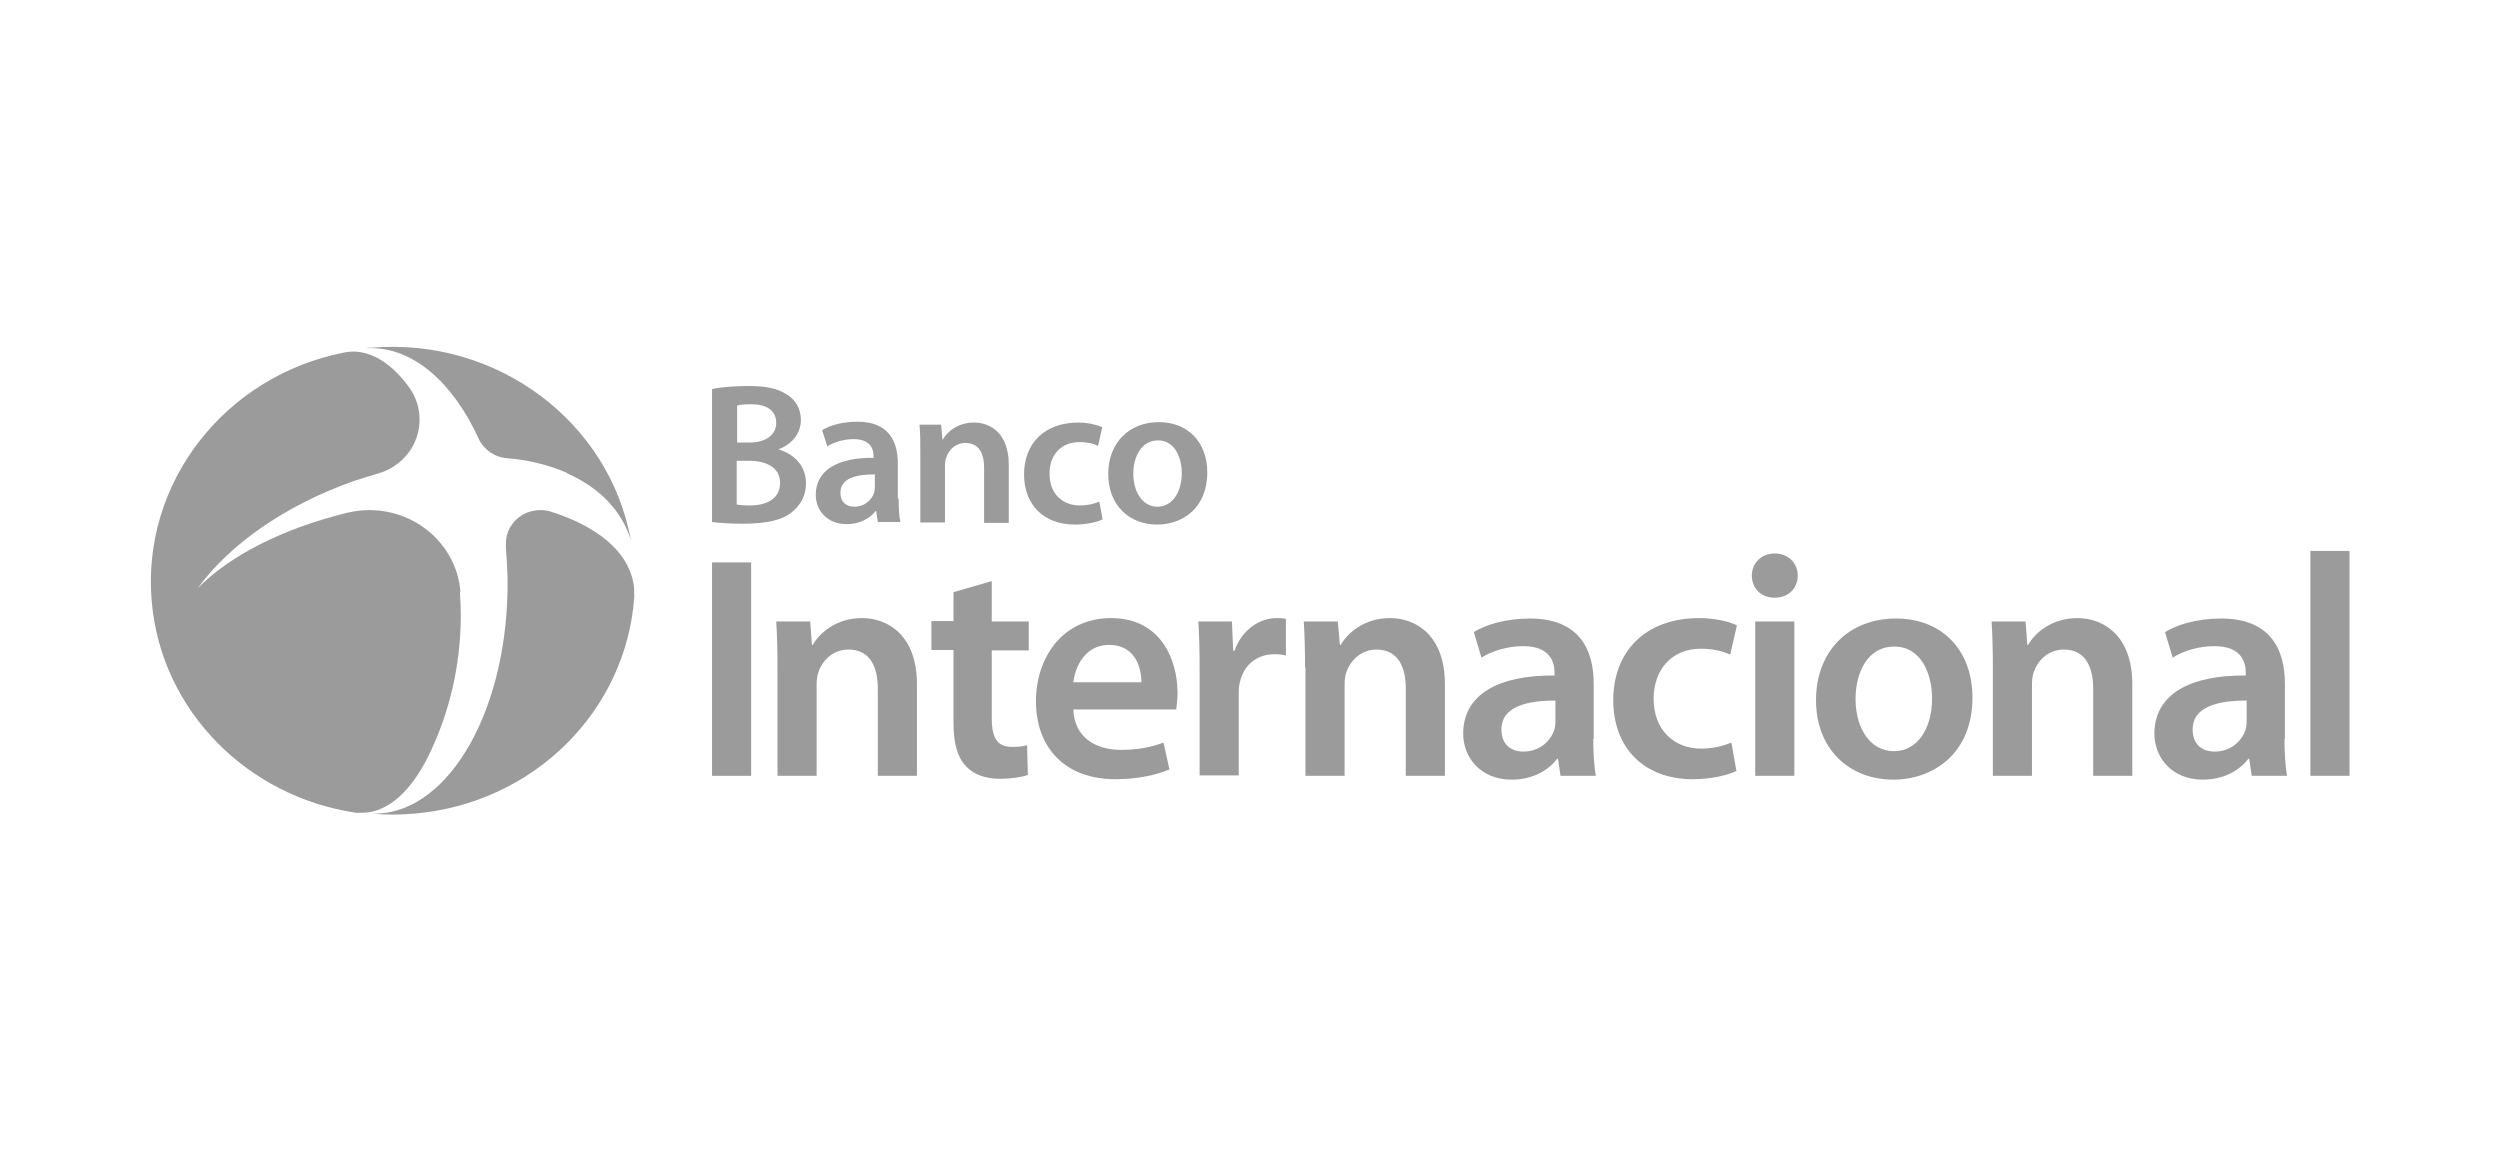 <?xml version="1.0" encoding="UTF-8"?>
<svg id="Capa_1" data-name="Capa 1" xmlns="http://www.w3.org/2000/svg" viewBox="0 0 58.81 27.33">
  <defs>
    <style>
      .cls-1 {
        fill: #9c9b9b;
      }
    </style>
  </defs>
  <g>
    <path class="cls-1" d="m17.33,11.87c.08.01.17.02.31.02.37,0,.71-.14.71-.53,0-.37-.33-.52-.73-.52h-.29v1.04Zm0-1.46h.3c.4,0,.63-.19.63-.46,0-.3-.23-.44-.59-.44-.17,0-.27.01-.33.03v.87Zm-.58-1.26c.19-.04.52-.07.85-.07.43,0,.69.06.91.2.2.12.33.33.33.6,0,.29-.18.56-.53.69h0c.34.1.65.36.65.8,0,.28-.12.5-.31.66-.23.2-.6.29-1.18.29-.32,0-.57-.02-.72-.04v-3.13Z"/>
    <path class="cls-1" d="m20.57,11.16c-.41,0-.8.08-.8.43,0,.23.15.33.33.33.23,0,.4-.15.46-.32.01-.04.02-.09.02-.13v-.32Zm.57.57c0,.21.01.41.04.55h-.53l-.04-.26h-.01c-.14.18-.38.31-.68.31-.47,0-.73-.33-.73-.69,0-.58.52-.88,1.36-.87v-.04c0-.15-.06-.4-.47-.4-.23,0-.46.07-.62.17l-.12-.38c.17-.11.47-.2.83-.2.74,0,.95.47.95.97v.83Z"/>
    <path class="cls-1" d="m21.65,10.67c0-.27,0-.48-.02-.68h.51l.03.35h.01c.1-.18.35-.4.73-.4.4,0,.82.26.82.99v1.37h-.58v-1.3c0-.33-.12-.58-.44-.58-.23,0-.39.16-.45.34-.02.05-.03.12-.03.18v1.35h-.58v-1.62Z"/>
    <path class="cls-1" d="m25.93,12.22c-.12.06-.36.12-.65.12-.72,0-1.19-.46-1.19-1.18s.47-1.22,1.28-1.22c.21,0,.43.05.56.11l-.1.44c-.09-.05-.23-.09-.44-.09-.44,0-.71.32-.7.75,0,.47.31.74.71.74.2,0,.34-.04.46-.09l.08.43Z"/>
    <path class="cls-1" d="m27.23,11.92c.33,0,.57-.32.57-.79,0-.36-.16-.77-.56-.77s-.58.4-.58.78c0,.44.22.78.57.78h0Zm-.01.42c-.65,0-1.15-.45-1.15-1.19s.5-1.22,1.19-1.22,1.14.48,1.14,1.18c0,.85-.59,1.23-1.18,1.23h0Z"/>
  </g>
  <rect class="cls-1" x="16.75" y="13.23" width=".92" height="5.02"/>
  <g>
    <path class="cls-1" d="m18.29,15.7c0-.42-.01-.77-.03-1.08h.8l.04.55h.02c.16-.28.55-.63,1.16-.63s1.29.41,1.29,1.55v2.16h-.92v-2.05c0-.52-.19-.92-.69-.92-.37,0-.62.26-.71.54-.03.08-.04.19-.04.29v2.14h-.92v-2.55Z"/>
    <path class="cls-1" d="m23.33,13.69v.93h.87v.68h-.87v1.6c0,.44.12.67.47.67.17,0,.25-.01.36-.04l.02.7c-.14.05-.38.09-.67.09-.34,0-.62-.11-.79-.3-.2-.21-.29-.54-.29-1.02v-1.71h-.52v-.68h.52v-.68l.9-.26Z"/>
    <path class="cls-1" d="m26.85,16.05c0-.34-.14-.88-.76-.88-.56,0-.8.51-.84.88h1.6Zm-1.6.64c.02.66.53.95,1.12.95.42,0,.72-.07,1-.17l.14.63c-.31.13-.74.23-1.27.23-1.18,0-1.87-.73-1.87-1.84,0-1,.61-1.95,1.77-1.95s1.56.97,1.56,1.76c0,.17-.02.31-.03.39h-2.43Z"/>
    <path class="cls-1" d="m28.22,15.79c0-.49-.01-.84-.03-1.17h.79l.03.69h.03c.18-.51.6-.77.99-.77.09,0,.14,0,.22.02v.86c-.08-.02-.16-.03-.27-.03-.44,0-.74.28-.82.69-.02.08-.02.18-.02.28v1.88h-.92v-2.46Z"/>
    <path class="cls-1" d="m30.7,15.7c0-.42-.01-.77-.03-1.08h.8l.05.55h.02c.16-.28.55-.63,1.16-.63s1.29.41,1.29,1.55v2.16h-.92v-2.05c0-.52-.19-.92-.69-.92-.36,0-.62.26-.71.54-.03.08-.04.19-.04.29v2.14h-.92v-2.55Z"/>
    <path class="cls-1" d="m36.59,16.48c-.65,0-1.27.13-1.27.68,0,.36.23.52.52.52.37,0,.63-.24.72-.5.02-.06.03-.14.03-.2v-.5Zm.89.9c0,.33.02.65.06.87h-.83l-.06-.4h-.02c-.22.29-.6.49-1.07.49-.74,0-1.14-.53-1.14-1.08,0-.92.82-1.38,2.15-1.37v-.06c0-.24-.09-.63-.74-.63-.36,0-.73.11-.98.27l-.18-.6c.27-.17.74-.32,1.32-.32,1.16,0,1.5.73,1.5,1.53v1.31Z"/>
    <path class="cls-1" d="m40.84,18.14c-.19.09-.57.19-1.02.19-1.14,0-1.87-.73-1.87-1.86s.74-1.93,2.02-1.93c.34,0,.68.07.89.17l-.16.69c-.15-.07-.37-.14-.69-.14-.7,0-1.11.51-1.11,1.18,0,.74.49,1.17,1.11,1.17.31,0,.54-.07.72-.14l.12.68Z"/>
    <path class="cls-1" d="m41.29,14.62h.92v3.63h-.92v-3.63Zm.45-.56c-.32,0-.53-.23-.53-.52,0-.29.22-.52.54-.52s.54.23.54.52c0,.29-.21.52-.54.52h0Z"/>
    <path class="cls-1" d="m44.56,17.67c.53,0,.89-.51.89-1.24,0-.57-.25-1.22-.89-1.22s-.91.63-.91,1.23c0,.7.35,1.23.9,1.23h0Zm-.02.67c-1.03,0-1.82-.71-1.82-1.87s.78-1.92,1.88-1.92,1.8.76,1.8,1.86c0,1.33-.94,1.93-1.86,1.93h0Z"/>
    <path class="cls-1" d="m46.88,15.7c0-.42-.01-.77-.03-1.08h.8l.04.55h.02c.16-.28.55-.63,1.16-.63s1.29.41,1.29,1.55v2.16h-.92v-2.05c0-.52-.19-.92-.69-.92-.37,0-.62.26-.71.54-.03.08-.04.19-.04.29v2.14h-.92v-2.55Z"/>
    <path class="cls-1" d="m52.85,16.48c-.65,0-1.27.13-1.27.68,0,.36.23.52.52.52.37,0,.63-.24.72-.5.02-.06.03-.14.03-.2v-.5Zm.89.9c0,.33.02.65.06.87h-.83l-.06-.4h-.02c-.22.29-.6.49-1.07.49-.74,0-1.14-.53-1.14-1.08,0-.92.82-1.38,2.15-1.37v-.06c0-.24-.09-.63-.74-.63-.36,0-.73.11-.98.27l-.18-.6c.27-.17.74-.32,1.32-.32,1.16,0,1.5.73,1.5,1.53v1.31Z"/>
  </g>
  <rect class="cls-1" x="54.35" y="12.96" width=".92" height="5.29"/>
  <g>
    <path class="cls-1" d="m11.9,12.87c.02.24.03.48.04.73.04,3.03-1.35,5.51-3.1,5.54-.03,0-.06,0-.09,0,.32.03.65.03.99,0,2.83-.24,4.99-2.43,5.18-5.09,0-.11,0-.23-.02-.34-.14-.75-.86-1.33-1.93-1.67-.08-.03-.17-.04-.26-.04-.45,0-.81.35-.81.79,0,.02,0,.05,0,.07"/>
    <path class="cls-1" d="m13.33,11.13c.73.32,1.29.85,1.51,1.58-.5-2.78-3.14-4.78-6.1-4.53-.04,0-.09,0-.13.01.03,0,.05,0,.08,0,1.04-.02,1.97.82,2.57,2.13.12.26.38.44.68.46.52.04.99.17,1.39.34"/>
    <path class="cls-1" d="m10.82,13.92c.01.18.02.37.02.55,0,1.18-.27,2.31-.76,3.31-.41.83-.95,1.33-1.55,1.34-.05,0-.1,0-.15,0-2.54-.37-4.58-2.38-4.81-4.96-.25-2.82,1.74-5.33,4.54-5.87.06-.01.13-.02.19-.02.48,0,.94.31,1.33.85.15.21.24.47.24.75,0,.6-.41,1.11-.98,1.27-.18.05-.36.11-.55.17-1.66.58-2.97,1.53-3.69,2.53.74-.76,2-1.41,3.53-1.78.17-.04.34-.06.51-.06,1.13,0,2.06.85,2.14,1.92"/>
  </g>
</svg>